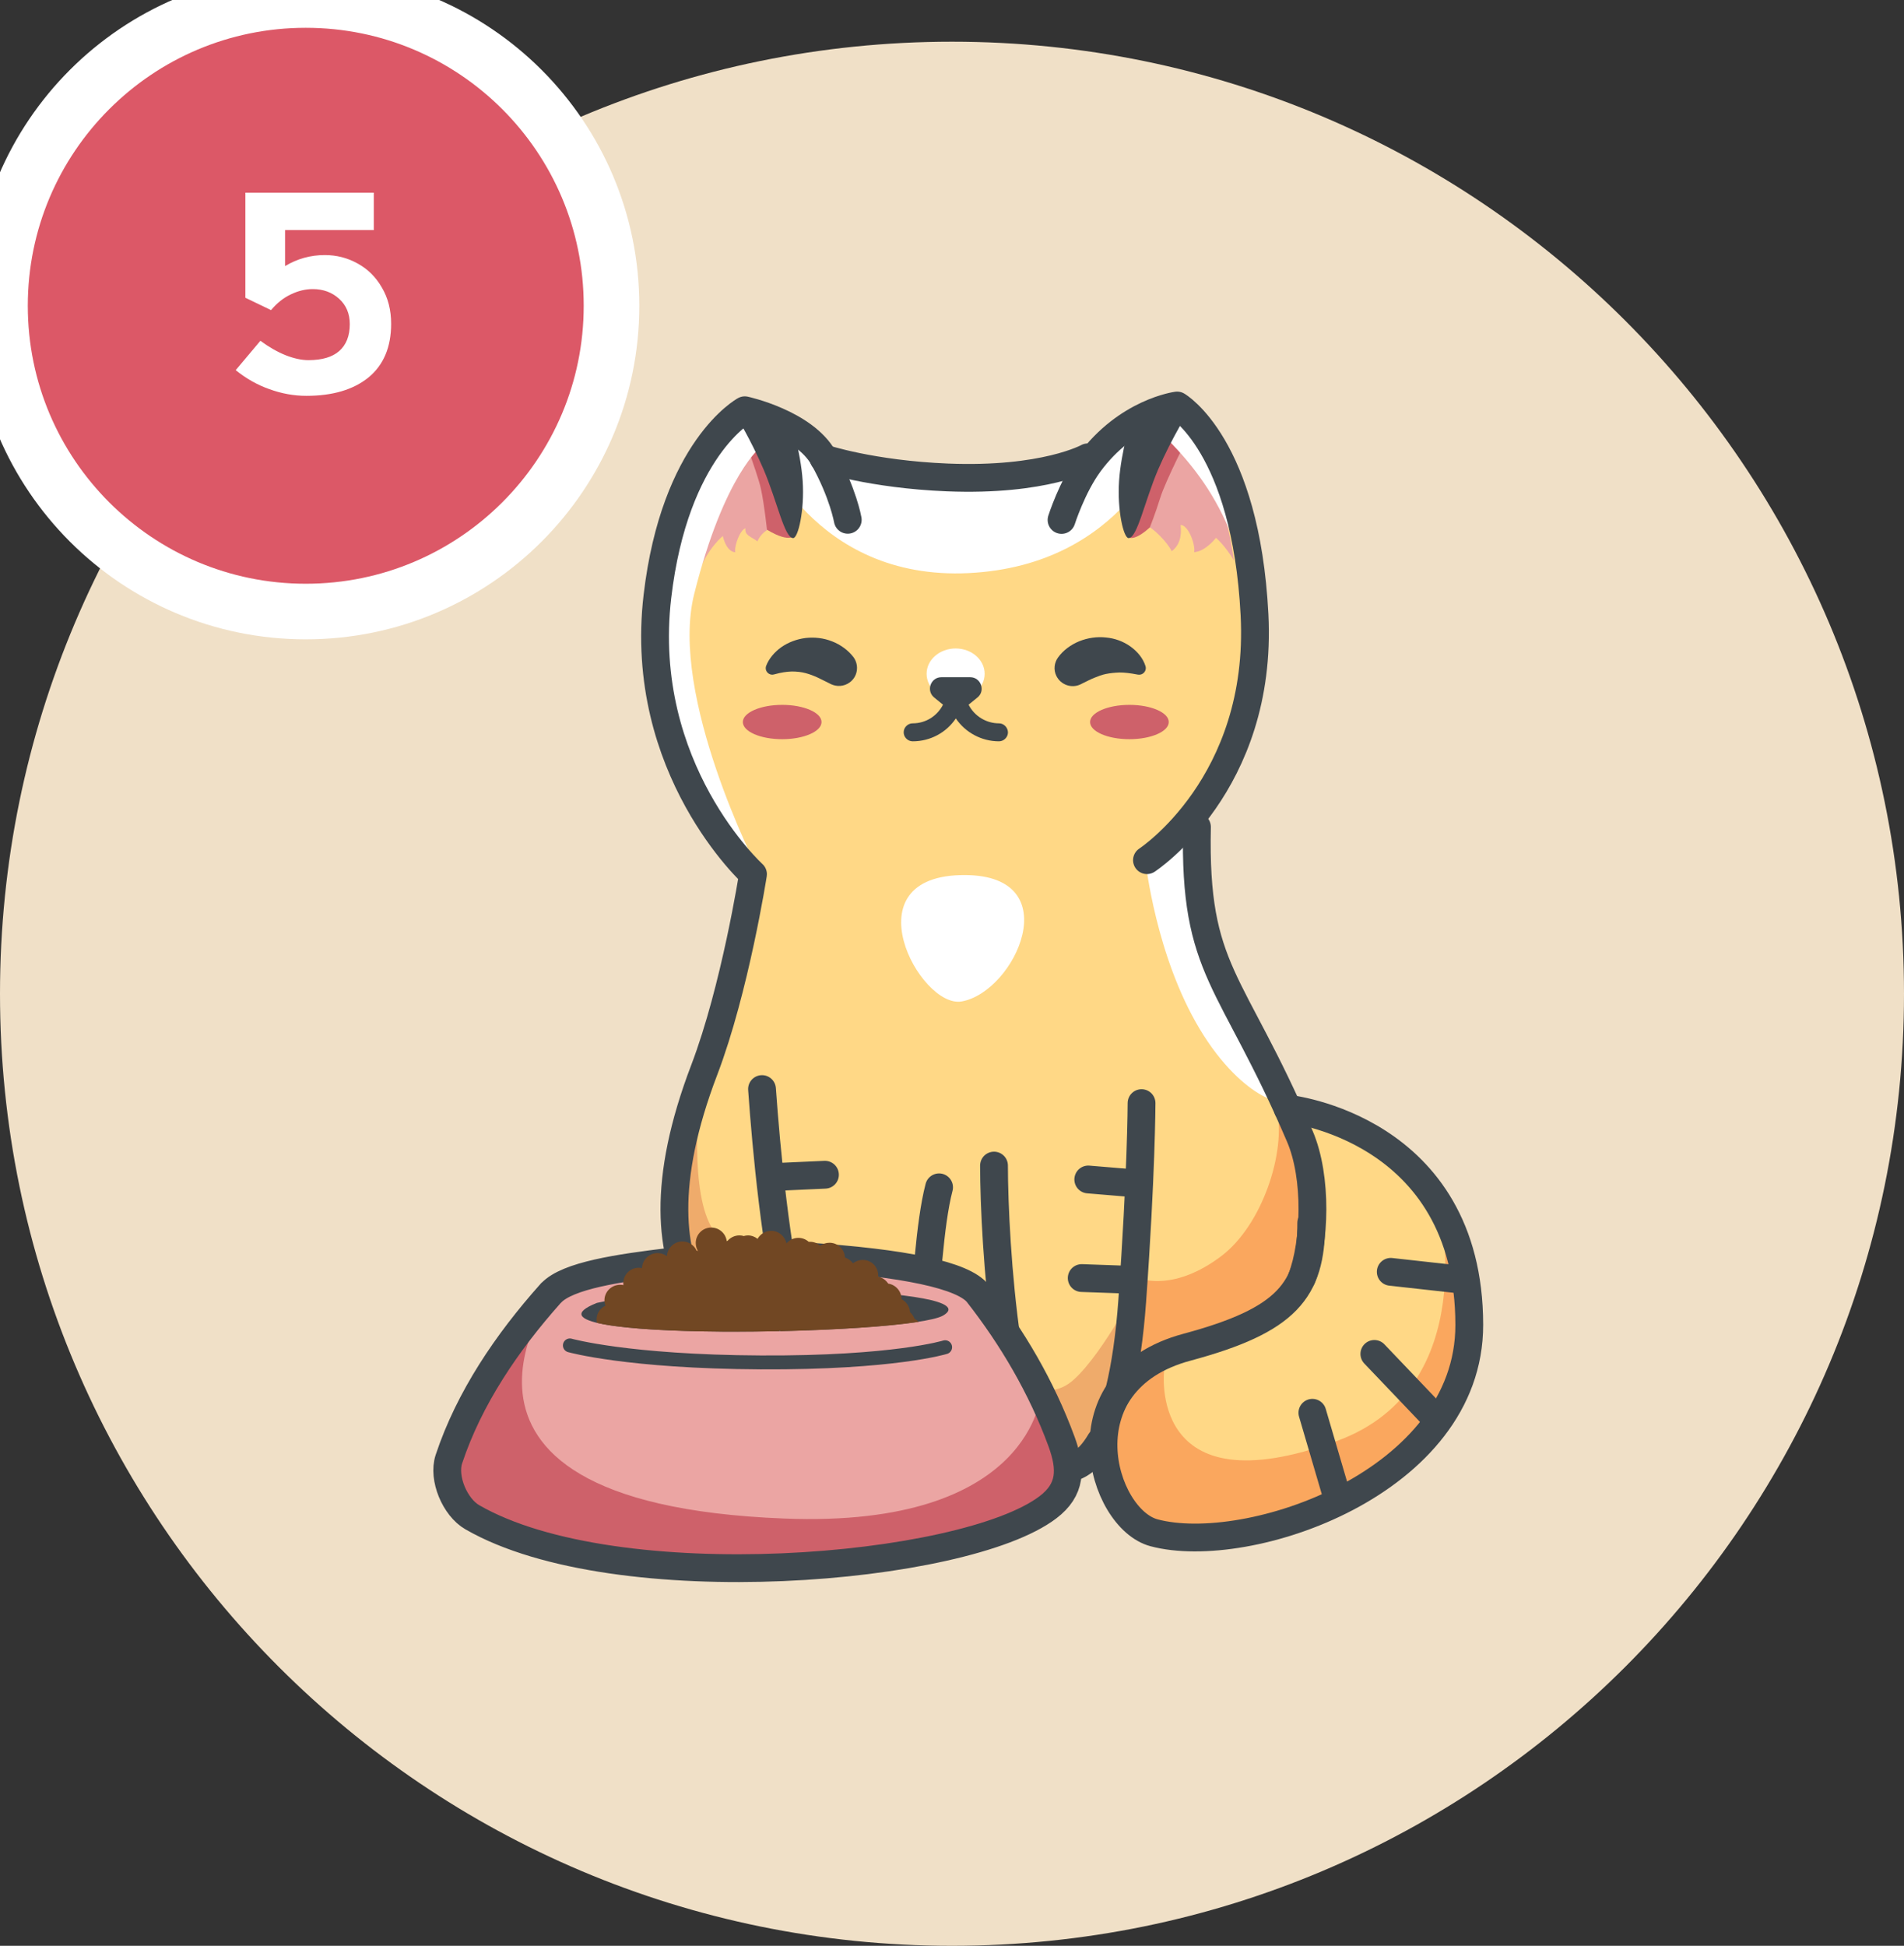 <svg fill="none" height="140" viewBox="0 0 137 140" width="137" xmlns="http://www.w3.org/2000/svg" xmlns:xlink="http://www.w3.org/1999/xlink"><rect x="0" y="0" width="137" height="140" fill="#333333" stroke="none"/><clipPath id="a"><path d="m0 0h137v140h-137z"/></clipPath><g clip-path="url(#a)"><path clip-rule="evenodd" d="m68.5 140c37.832 0 68.5-30.668 68.5-68.5 0-37.831-30.668-68.5-68.5-68.5-37.831 0-68.5 30.669-68.5 68.5 0 37.832 30.669 68.5 68.5 68.5z" fill="#f0e0c7" fill-rule="evenodd"/><path clip-rule="evenodd" d="m22 44c12.15 0 22-9.85 22-22 0-12.15-9.85-22-22-22-12.15 0-22 9.85-22 22 0 12.15 9.85 22 22 22z" fill="#dc5867" fill-rule="evenodd" stroke="#fff" stroke-width="4"/><path d="m20.512 19.144c.88-.528 1.832-.792 2.856-.792.848 0 1.632.2 2.352.6.736.4 1.32.976 1.752 1.728.448.752.672 1.624.672 2.616 0 1.68-.544 2.968-1.632 3.864-1.088.88-2.576 1.32-4.464 1.32-.896 0-1.784-.16-2.664-.48-.864-.304-1.672-.76-2.424-1.368l1.776-2.112c.608.448 1.208.792 1.8 1.032.608.24 1.16.36 1.656.36.976 0 1.712-.216 2.208-.648.512-.448.768-1.096.768-1.944 0-.752-.256-1.36-.768-1.824s-1.144-.696-1.896-.696c-.528 0-1.056.128-1.584.384-.512.24-.984.616-1.416 1.128l-1.848-.888v-7.56h9.24v2.688h-6.384z" fill="#fff"/><path d="m79.154 104.684s7.526 8.963 17.058 3.034c11.514-7.163 15.56-21.479-3.563-27.949-1.333-.447-6.535-14.857-7.231-19.856-.484-3.541 4.813-4.293 4.837-15.692.024-11.399-5.556-15.045-5.556-15.045l-6.417 3.717s-3.091 1.729-10.098 1.447c-5.474-.224-8.918-1.376-8.918-1.376-1.404-2.506-5.674-3.447-5.674-3.447s-5.037 2.729-6.288 13.398c-1.451 12.422 7.197 20.084 7.197 20.084s.377 1.924-1.487 7.912c-1.864 5.987-6.005 16.951-3.327 21.773 4.943 8.893 17.884 8.117 23.641 8.364 1.852.07 5.828 3.635 5.828 3.635z" fill="#ffd886"/><path d="m82.139 92.015c-2.064 15.186-5.45 13.868-7.774 12.727-.838-.411-1.168-4.234-1.25-6.011 0 0 1.97 2.494 4.152.529 2.182-1.964 4.872-7.246 4.872-7.246z" fill="#efab6b"/><path d="m66.779 95.979c-.012 1.012-.071 1.929-.177 2.705-.531 4.035-3.044 7.411-6.37 4.717-1.958-1.588-3.315-8.693-4.848-14.092 0 0 4.612 10.387 7.467 9.916s3.928-3.247 3.928-3.247z" fill="#efab6b"/><path d="m83.342 110.071c-5.674-2.364-2.926-10.422.425-11.492 0 0-1.274 10.128 12.445 5.093 10.535-3.87 7.326-17.045 7.326-17.045s3.952 10.01-.92 16.704c-4.117 5.646-15.772 8.199-19.276 6.74z" fill="#faa75e"/><path d="m50.264 79.769s-.672 7.081 1.392 9.14c2.064 2.059 3.728.4 3.728.4l1.994 9.693s-5.698-2.388-7.821-6.587c-2.123-4.199.059-10.387.708-12.645z" fill="#efab6b"/><path d="m66.779 93.603s.672-.2 2.489 0c1.805.2 2.253-.082 2.253-.082l.283 7.035s-6.111.2-6.122 0c0-.2 1.097-6.952 1.097-6.952z" fill="#efab6b"/><path d="m82.139 92.015s2.371.906 5.733-1.635c2.961-2.235 4.683-7.517 3.999-10.599-.684-3.082 6.087 9.352.153 13.739-5.934 4.388-10.759 4.482-10.759 4.482z" fill="#faa75e"/><path d="m52.01 38.563s.212 1.117.897 1.176c-.094-.482.366-1.635.731-1.729-.071.529.425.6.861.941.177-.412.484-.694.743-.835-.047-.6-.106-1.165-.177-1.729-.094-.659-.201-1.306-.342-1.929-.142-.623-.319-1.223-.543-1.788-.071-.2-.165-.4-.248-.588-1.475 1.729-2.631 4.211-3.374 7.27-.118.506-.224 1.129-.295 1.835.672-1.764 1.746-2.623 1.746-2.623z" fill="#eba5a3"/><path d="m87.294 34.446c-.554-1.412-1.215-2.6-1.935-3.529-.142.2-.271.423-.401.682-.307.588-.566 1.27-.814 1.988-.236.718-.448 1.47-.684 2.235-.118.388-.248.765-.378 1.165-.106.318-.224.635-.354.953.189.106.46.341.731.612.354.353.696.788.849 1.106.531-.388.743-1.047.637-1.882.554-.024 1.085 1.412.979 1.953.838-.059 1.569-1.035 1.569-1.035s.649.541 1.286 1.623c-.295-2.094-.79-4.105-1.474-5.846 0-.012 0-.012-.012-.024z" fill="#eba5a3"/><path d="m84.097 29.753 1.569 1.317s-1.817 3.541-2.182 4.752c-.366 1.176-.743 2.117-.743 2.117s-1.852 1.8-1.829-.106c.024-1.906 3.185-8.081 3.185-8.081z" fill="#ce616a"/><path d="m54.676 28.882-1.699 1.153s1.51 3.917 1.77 5.117c.26 1.2.436 2.953.436 2.953s2.053 1.353 2.182-.035c.177-1.894-2.69-9.187-2.69-9.187z" fill="#ce616a"/><path d="m69.445 62.96c7.444.035 3.61 8.411-.248 9.093-3.008.541-8.199-9.14.248-9.093z" fill="#fff"/><path d="m84.699 29.176-6.417 3.717s-3.091 1.729-10.098 1.447c-5.474-.224-8.918-1.376-8.918-1.376-1.404-2.506-5.674-3.447-5.674-3.447s-5.037 2.729-6.288 13.398c-1.451 12.422 7.197 19.584 7.197 19.584s-6.383-12.444-4.554-19.749c2.171-8.669 4.86-10.657 4.86-10.657s3.669 9.705 14.911 9.14c11.242-.565 14.227-9.681 14.227-9.681 2.064 2.059 3.574 4.211 4.66 6.94 0 0-.059-4.105-1.758-6.658-1.026-1.565-2.147-2.658-2.147-2.658z" fill="#fff"/><path d="m85.902 59.455-3.468 2.576s.731 6.752 3.893 12.01c3.15 5.258 6.842 5.964 5.769 4.47-1.073-1.506-4.86-7.705-5.297-10.14s-.897-8.916-.897-8.916z" fill="#fff"/><g stroke="#3f474d"><path d="m60.999 37.399s-.33-1.917-1.734-4.435-5.674-3.447-5.674-3.447-5.037 2.729-6.288 13.398c-1.451 12.422 6.878 19.985 6.878 19.985s-1.286 8.246-3.504 14.069c-6.181 16.174 2.466 20.797 7.007 21.856" stroke-linecap="round" stroke-linejoin="round" stroke-miterlimit="10" stroke-width="2"/><path d="m82.528 61.889s8.364-5.446 7.739-17.656c-.625-12.21-5.568-15.057-5.568-15.057s-3.61.459-6.335 4.176c-1.227 1.682-1.982 4.058-1.982 4.058" stroke-linecap="round" stroke-linejoin="round" stroke-miterlimit="10" stroke-width="2"/><path d="m59.253 32.976s3.445 1.153 8.918 1.376c6.995.282 10.098-1.447 10.098-1.447" stroke-linecap="round" stroke-linejoin="round" stroke-miterlimit="10" stroke-width="2"/><path d="m86.126 59.502c-.224 10.481 2.489 10.752 7.408 22.268 1.262 2.953 1.097 7.646.13 10.187" stroke-linecap="round" stroke-linejoin="round" stroke-miterlimit="10" stroke-width="2"/><path d="m67.57 85.427c-1.392 5.329-.779 18.163-3.999 19.139-6.158 1.859-8.116-17.445-8.741-26.208" stroke-linecap="round" stroke-linejoin="round" stroke-miterlimit="10" stroke-width="2"/><path d="m82.139 79.369s-.012 5.117-.672 14.245c-.186 2.566-.501 4.682-.914 6.386m-9.03-16.137c0 5.493.979 20.973 4.459 21.75 1.157.259 2.266-.322 3.192-1.905" stroke-linecap="round" stroke-linejoin="round" stroke-miterlimit="10" stroke-width="2"/><path d="m78.305 84.863 3.527.294" stroke-linecap="round" stroke-linejoin="round" stroke-miterlimit="10" stroke-width="2"/><path d="m77.833 91.956 3.338.118" stroke-linecap="round" stroke-linejoin="round" stroke-miterlimit="10" stroke-width="2"/><path d="m55.466 84.698 3.893-.176" stroke-linecap="round" stroke-linejoin="round" stroke-miterlimit="10" stroke-width="2"/><path d="m60.185 92.509-3.421.176" stroke-linecap="round" stroke-linejoin="round" stroke-miterlimit="10" stroke-width="2"/></g><path d="m81.407 30.129s-.743 2.353-.885 4.47c-.142 2.153.33 4.117.684 4.117.625 0 1.144-2.623 2.123-4.929.991-2.294 2.241-4.27 2.241-4.27l-1.84-.118z" fill="#3f474d"/><path d="m56.87 30.129s.743 2.353.885 4.47c.141 2.153-.33 4.117-.684 4.117-.625 0-1.144-2.623-2.123-4.929-.991-2.294-1.97-3.835-1.97-3.835l1.569-.553z" fill="#3f474d"/><path d="m68.761 50.303c1.153 0 2.088-.816 2.088-1.823 0-1.007-.935-1.823-2.088-1.823-1.153 0-2.088.816-2.088 1.823 0 1.007.935 1.823 2.088 1.823z" fill="#fff"/><path d="m59.112 51.95c0 .682-1.274 1.235-2.831 1.235-1.569 0-2.831-.553-2.831-1.235s1.274-1.235 2.831-1.235c1.557 0 2.831.553 2.831 1.235z" fill="#ce616a"/><path d="m84.097 51.95c0 .682-1.274 1.235-2.831 1.235-1.569 0-2.831-.553-2.831-1.235s1.274-1.235 2.831-1.235 2.831.553 2.831 1.235z" fill="#ce616a"/><path d="m71.876 52.044c-.92 0-1.77-.529-2.182-1.341l.637-.518c.602-.482.248-1.459-.519-1.459h-2.076c-.767 0-1.121.965-.519 1.459l.637.518c-.425.823-1.25 1.341-2.182 1.341-.354 0-.649.294-.649.647s.295.647.649.647c1.262 0 2.418-.623 3.103-1.647.684 1.012 1.852 1.647 3.103 1.647.354 0 .649-.294.649-.647-.012-.353-.295-.647-.649-.647z" fill="#3f474d"/><path d="m81.809 48.526.059.012c.083.012.153.012.236-.012.26-.082.401-.353.319-.6-.177-.565-.578-1.047-1.085-1.412-.507-.365-1.121-.588-1.758-.647-.637-.071-1.309.024-1.923.271-.602.247-1.156.647-1.534 1.176-.26.365-.33.871-.118 1.306.307.647 1.085.929 1.734.624l.212-.106c.295-.141.531-.271.802-.376.26-.106.531-.212.826-.271.295-.059.625-.094.979-.106.366 0 .755.047 1.25.141z" fill="#3f474d"/><path d="m59.879 46.15c-.613-.247-1.274-.318-1.911-.247-.637.082-1.239.306-1.746.659-.495.353-.896.823-1.097 1.353-.035.094-.035.188-.012.282.071.247.33.4.578.329l.047-.012c.46-.129.861-.188 1.227-.2.366 0 .696.035 1.003.118.307.082.578.188.838.306s.495.247.79.388l.212.106c.413.188.908.165 1.31-.118.59-.412.72-1.223.307-1.812-.389-.518-.944-.917-1.545-1.153z" fill="#3f474d"/><path d="m92.65 79.769s13.059 1.329 13.07 15.551c.012 11.387-15.949 16.763-22.685 14.963-3.787-1.012-6.689-10.916 2.371-13.351 7.161-1.929 8.954-4.058 8.942-8.94" stroke="#3f474d" stroke-linecap="round" stroke-linejoin="round" stroke-miterlimit="10" stroke-width="2"/><path d="m66.19 100.649s.319.329 2.583.388c1.392.035 3.032-.482 3.032-.482" stroke="#3f474d" stroke-linecap="round" stroke-linejoin="round" stroke-miterlimit="10" stroke-width="2"/><path d="m94.431 101.649 1.781 6.069" stroke="#3f474d" stroke-linecap="round" stroke-linejoin="round" stroke-miterlimit="10" stroke-width="2"/><path d="m103.208 101.943-4.318-4.529" stroke="#3f474d" stroke-linecap="round" stroke-linejoin="round" stroke-miterlimit="10" stroke-width="2"/><path d="m105.166 92.073-5.096-.565" stroke="#3f474d" stroke-linecap="round" stroke-linejoin="round" stroke-miterlimit="10" stroke-width="2"/><path clip-rule="evenodd" d="m44.531 91.227c-1.734.329-3.775.553-4.955 1.87-3.079 3.47-5.816 7.481-7.279 11.892-.448 1.365.436 3.459 1.687 4.176 10.346 5.964 35.402 3.859 41.418-.717 1.675-1.271 1.699-2.753.979-4.729-1.451-3.952-3.563-7.505-6.016-10.646-1.026-1.317-2.902-1.823-4.553-2.106-6.842-1.188-13.92-1.153-21.281.259z" fill="#eba5a3" fill-rule="evenodd"/><path clip-rule="evenodd" d="m42.95 93.744c-7.161 2.835 22.437 2.364 24.915.906 3.492-2.035-17.931-2.517-24.915-.906z" fill="#3f474d" fill-rule="evenodd"/><path clip-rule="evenodd" d="m39.588 93.097c-3.091 3.47-5.828 7.481-7.29 11.892-.448 1.365.436 3.459 1.687 4.176 10.346 5.964 35.402 3.859 41.418-.717 1.675-1.271 1.699-2.753.979-4.729-.519-1.423-1.475-3.47-1.475-3.47s-.578 9.716-18.462 9.01c-28.937-1.129-15.69-17.48-16.858-16.162z" fill="#ce616a" fill-rule="evenodd"/><path d="m48.247 90.78c-3.716.447-7.408.988-8.588 2.247.024-.035 0-.024-.071.071-3.091 3.47-5.828 7.481-7.29 11.892-.448 1.365.436 3.459 1.687 4.176 10.346 5.964 35.402 3.859 41.418-.717 1.675-1.271 1.699-2.753.979-4.729-1.451-3.952-3.563-7.505-6.016-10.646-1.026-1.317-5.261-2.223-12.469-2.682" stroke="#3f474d" stroke-linecap="round" stroke-linejoin="round" stroke-miterlimit="10" stroke-width="2"/><path clip-rule="evenodd" d="m65.812 94.897c.106.047.201.118.295.212-2.194.341-5.993.576-9.945.67-.012-.012-.035-.035-.047-.059-.024.024-.047.035-.071.059-5.285.118-10.806-.047-13.094-.6-.012-.082-.024-.153-.024-.235 0-.447.26-.824.637-1-.047-.118-.071-.259-.071-.388 0-.612.507-1.117 1.132-1.117.083 0 .153.012.236.024 0-.047-.012-.094-.012-.141 0-.612.507-1.117 1.121-1.106.083 0 .153.012.224.024.024-.6.519-1.082 1.121-1.082.248 0 .484.082.672.224.035-.588.519-1.059 1.121-1.059.448 0 .838.271 1.014.659.035.012.059.024.094.024-.094-.165-.153-.365-.153-.576 0-.612.507-1.117 1.121-1.106.566 0 1.038.423 1.109.976.024-.012.035-.012.059-.024.212-.235.507-.388.849-.388.106 0 .212.012.307.047.094-.024.201-.047.307-.047.26 0 .507.094.696.247.189-.341.566-.576.979-.576.543 0 1.003.4 1.097.906.212-.247.519-.4.861-.4.283 0 .543.106.743.282h.094c.283 0 .543.106.731.282.189-.129.413-.212.672-.212.602 0 1.085.47 1.109 1.059.236.082.436.224.578.423.189-.153.436-.247.708-.247.625 0 1.121.506 1.109 1.129v.082c.307.059.554.247.72.494.543.082.956.553.956 1.106v.012c.342.176.59.529.614.929.153.153.26.306.33.494z" fill="#714723" fill-rule="evenodd"/><path d="m41.004 96.802s4.152 1.176 13.743 1.223c9.591.047 13.259-1.094 13.259-1.094" stroke="#3f474d" stroke-linecap="round" stroke-linejoin="round" stroke-miterlimit="10"/></g></svg>